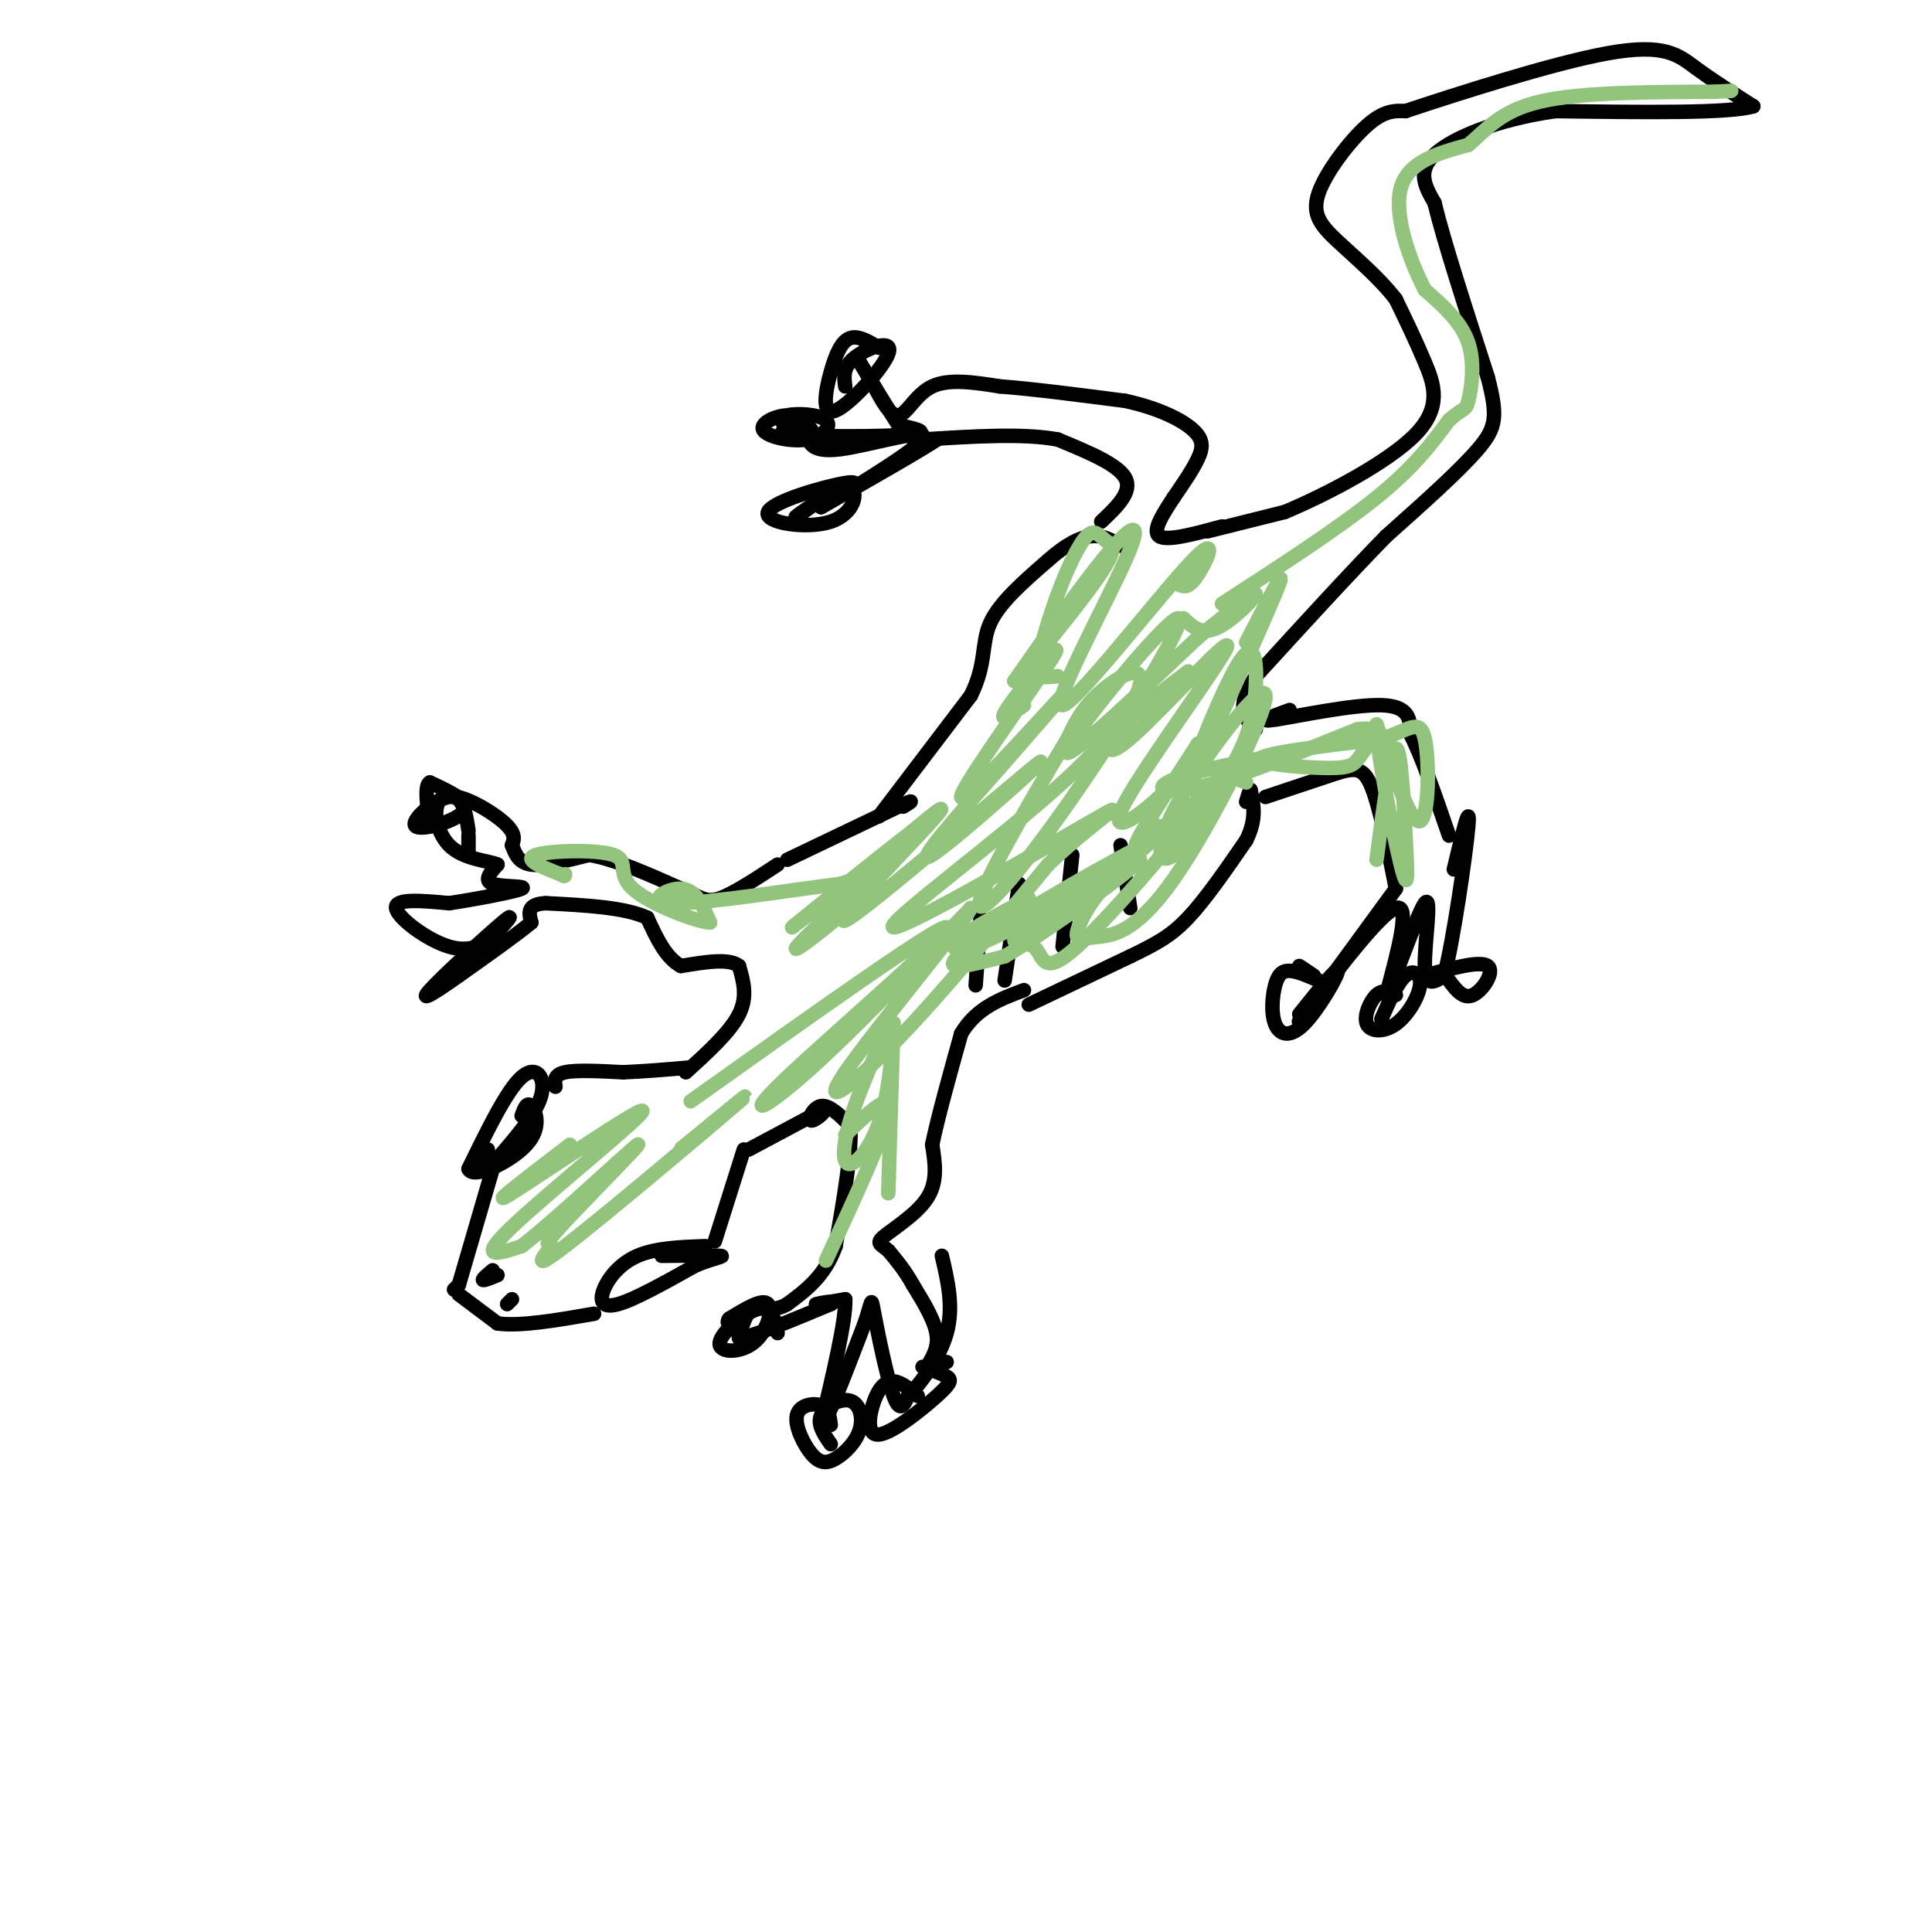 <svg viewBox='0 0 400 400' version='1.1' xmlns='http://www.w3.org/2000/svg' xmlns:xlink='http://www.w3.org/1999/xlink'><g fill='none' stroke='#000000' stroke-width='3' stroke-linecap='round' stroke-linejoin='round'><path d='M95,266c0.000,0.000 7.000,-24.000 7,-24'/><path d='M99,241c0.000,0.000 2.000,-3.000 2,-3'/><path d='M102,241c4.422,-5.044 8.844,-10.089 10,-14c1.156,-3.911 -0.956,-6.689 -4,-4c-3.044,2.689 -7.022,10.844 -11,19'/><path d='M97,242c0.929,2.310 8.750,-1.417 12,-5c3.250,-3.583 1.929,-7.024 1,-8c-0.929,-0.976 -1.464,0.512 -2,2'/><path d='M146,258c-5.131,0.190 -10.262,0.381 -14,2c-3.738,1.619 -6.083,4.667 -7,7c-0.917,2.333 -0.405,3.952 3,3c3.405,-0.952 9.702,-4.476 16,-8'/><path d='M144,262c4.133,-1.689 6.467,-1.911 5,-2c-1.467,-0.089 -6.733,-0.044 -12,0'/><path d='M95,266c0.000,0.000 -1.000,1.000 -1,1'/><path d='M95,268c0.000,0.000 8.000,6.000 8,6'/><path d='M103,274c4.667,0.667 12.333,-0.667 20,-2'/><path d='M105,270c0.000,0.000 1.000,-1.000 1,-1'/><path d='M102,263c-1.083,0.917 -2.167,1.833 -2,2c0.167,0.167 1.583,-0.417 3,-1'/><path d='M115,225c-0.167,-1.250 -0.333,-2.500 2,-3c2.333,-0.500 7.167,-0.250 12,0'/><path d='M129,222c4.333,-0.167 9.167,-0.583 14,-1'/><path d='M148,257c0.000,0.000 6.000,-19.000 6,-19'/><path d='M142,222c4.583,-4.167 9.167,-8.333 11,-12c1.833,-3.667 0.917,-6.833 0,-10'/><path d='M153,200c-2.000,-1.667 -7.000,-0.833 -12,0'/><path d='M141,200c-3.167,-1.667 -5.083,-5.833 -7,-10'/><path d='M134,190c-4.667,-2.167 -12.833,-2.583 -21,-3'/><path d='M113,187c-4.000,0.167 -3.500,2.083 -3,4'/><path d='M110,191c-3.000,2.500 -9.000,6.750 -15,11'/><path d='M95,202c-4.595,3.250 -8.583,5.875 -6,3c2.583,-2.875 11.738,-11.250 15,-14c3.262,-2.750 0.631,0.125 -2,3'/><path d='M102,194c-1.560,1.381 -4.458,3.333 -9,2c-4.542,-1.333 -10.726,-5.952 -11,-8c-0.274,-2.048 5.363,-1.524 11,-1'/><path d='M93,187c5.464,-0.821 13.625,-2.375 15,-3c1.375,-0.625 -4.036,-0.321 -6,-1c-1.964,-0.679 -0.482,-2.339 1,-4'/><path d='M103,179c-1.864,-0.855 -7.026,-0.992 -10,-4c-2.974,-3.008 -3.762,-8.887 -1,-10c2.762,-1.113 9.075,2.539 12,5c2.925,2.461 2.463,3.730 2,5'/><path d='M106,175c0.667,1.756 1.333,3.644 4,4c2.667,0.356 7.333,-0.822 12,-2'/><path d='M122,177c5.167,0.833 12.083,3.917 19,7'/><path d='M141,184c4.200,1.844 5.200,2.956 8,2c2.800,-0.956 7.400,-3.978 12,-7'/><path d='M155,238c0.000,0.000 15.000,-8.000 15,-8'/><path d='M170,230c1.821,-0.560 -1.125,2.042 -2,2c-0.875,-0.042 0.321,-2.726 2,-3c1.679,-0.274 3.839,1.863 6,4'/><path d='M176,233c0.500,4.833 -1.250,14.917 -3,25'/><path d='M173,258c-2.167,6.167 -6.083,9.083 -10,12'/><path d='M163,270c-2.978,1.822 -5.422,0.378 -7,1c-1.578,0.622 -2.289,3.311 -3,6'/><path d='M153,277c2.667,-0.167 10.833,-3.583 19,-7'/><path d='M172,270c2.022,-1.044 -2.422,-0.156 -3,0c-0.578,0.156 2.711,-0.422 6,-1'/><path d='M175,269c0.167,4.167 -2.417,15.083 -5,26'/><path d='M170,295c0.667,0.833 4.833,-10.083 9,-21'/><path d='M179,274c1.643,-4.714 1.250,-6.000 2,-2c0.750,4.000 2.643,13.286 4,17c1.357,3.714 2.179,1.857 3,0'/><path d='M188,289c2.289,-2.178 6.511,-7.622 8,-13c1.489,-5.378 0.244,-10.689 -1,-16'/><path d='M97,177c0.000,0.000 0.000,-4.000 0,-4'/><path d='M97,172c-0.560,-3.690 -1.119,-7.381 -4,-7c-2.881,0.381 -8.083,4.833 -7,6c1.083,1.167 8.452,-0.952 10,-3c1.548,-2.048 -2.726,-4.024 -7,-6'/><path d='M89,162c-1.167,0.500 -0.583,4.750 0,9'/><path d='M161,276c-0.609,-2.837 -1.219,-5.675 -4,-5c-2.781,0.675 -7.735,4.861 -8,7c-0.265,2.139 4.159,2.230 7,0c2.841,-2.230 4.097,-6.780 3,-8c-1.097,-1.220 -4.549,0.890 -8,3'/><path d='M151,273c-1.000,1.000 0.500,2.000 2,3'/><path d='M172,295c-0.218,-1.692 -0.435,-3.384 -2,-4c-1.565,-0.616 -4.477,-0.158 -5,2c-0.523,2.158 1.342,6.014 3,8c1.658,1.986 3.107,2.101 5,1c1.893,-1.101 4.229,-3.419 5,-6c0.771,-2.581 -0.023,-5.426 -2,-6c-1.977,-0.574 -5.136,1.122 -6,3c-0.864,1.878 0.568,3.939 2,6'/><path d='M190,289c-1.721,-1.451 -3.442,-2.903 -5,-3c-1.558,-0.097 -2.953,1.159 -4,4c-1.047,2.841 -1.744,7.267 1,7c2.744,-0.267 8.931,-5.226 12,-8c3.069,-2.774 3.020,-3.364 2,-4c-1.020,-0.636 -3.010,-1.318 -5,-2'/><path d='M196,282c0.000,0.000 -4.000,1.000 -4,1'/><path d='M192,283c0.044,-0.689 2.156,-2.911 2,-6c-0.156,-3.089 -2.578,-7.044 -5,-11'/><path d='M189,266c-1.667,-3.000 -3.333,-5.000 -5,-7'/><path d='M184,259c-1.524,-1.417 -2.833,-1.458 -1,-3c1.833,-1.542 6.810,-4.583 9,-8c2.190,-3.417 1.595,-7.208 1,-11'/><path d='M193,237c1.167,-5.667 3.583,-14.333 6,-23'/><path d='M199,214c3.167,-5.333 8.083,-7.167 13,-9'/><path d='M163,178c0.000,0.000 23.000,-11.000 23,-11'/><path d='M186,167c4.000,-1.833 2.500,-0.917 1,0'/><path d='M182,169c0.000,0.000 19.000,-25.000 19,-25'/><path d='M201,144c3.311,-6.644 2.089,-10.756 4,-15c1.911,-4.244 6.956,-8.622 12,-13'/><path d='M217,116c3.600,-3.222 6.600,-4.778 9,-5c2.400,-0.222 4.200,0.889 6,2'/><path d='M228,108c3.250,-3.083 6.500,-6.167 5,-9c-1.500,-2.833 -7.750,-5.417 -14,-8'/><path d='M219,91c-7.000,-1.333 -17.500,-0.667 -28,0'/><path d='M191,91c-4.167,0.000 -0.583,0.000 3,0'/><path d='M194,91c-3.500,2.333 -13.750,8.167 -24,14'/><path d='M170,105c1.964,-1.167 18.875,-11.083 21,-14c2.125,-2.917 -10.536,1.167 -17,2c-6.464,0.833 -6.732,-1.583 -7,-4'/><path d='M167,89c-3.214,-0.417 -7.750,0.542 -3,1c4.750,0.458 18.786,0.417 24,0c5.214,-0.417 1.607,-1.208 -2,-2'/><path d='M186,88c-2.222,-3.422 -6.778,-10.978 -8,-13c-1.222,-2.022 0.889,1.489 3,5'/><path d='M181,80c1.345,2.488 3.208,6.208 5,6c1.792,-0.208 3.512,-4.345 7,-6c3.488,-1.655 8.744,-0.827 14,0'/><path d='M207,80c6.667,0.500 16.333,1.750 26,3'/><path d='M233,83c7.071,1.560 11.750,3.958 14,6c2.250,2.042 2.071,3.726 1,6c-1.071,2.274 -3.036,5.137 -5,8'/><path d='M243,103c-2.022,3.111 -4.578,6.889 -3,8c1.578,1.111 7.289,-0.444 13,-2'/><path d='M213,208c0.000,0.000 21.000,-10.000 21,-10'/><path d='M234,198c5.400,-2.622 8.400,-4.178 12,-8c3.600,-3.822 7.800,-9.911 12,-16'/><path d='M258,174c2.167,-4.333 1.583,-7.167 1,-10'/><path d='M259,164c0.000,-1.333 -0.500,0.333 -1,2'/><path d='M262,165c0.000,0.000 15.000,-5.000 15,-5'/><path d='M277,160c3.667,-1.044 5.333,-1.156 7,3c1.667,4.156 3.333,12.578 5,21'/><path d='M267,147c-3.578,1.311 -7.156,2.622 -3,2c4.156,-0.622 16.044,-3.178 22,-3c5.956,0.178 5.978,3.089 6,6'/><path d='M292,152c2.333,4.500 5.167,12.750 8,21'/><path d='M289,184c-8.167,11.167 -16.333,22.333 -19,26c-2.667,3.667 0.167,-0.167 3,-4'/><path d='M273,206c4.111,-5.422 12.889,-16.978 16,-18c3.111,-1.022 0.556,8.489 -2,18'/><path d='M287,206c1.548,-2.262 6.417,-16.917 8,-19c1.583,-2.083 -0.119,8.405 0,13c0.119,4.595 2.060,3.298 4,2'/><path d='M299,202c1.867,-6.978 4.533,-25.422 5,-31c0.467,-5.578 -1.267,1.711 -3,9'/><path d='M269,200c0.000,0.000 3.000,2.000 3,2'/><path d='M273,203c-2.226,-0.970 -4.453,-1.939 -6,-2c-1.547,-0.061 -2.415,0.788 -3,3c-0.585,2.212 -0.889,5.789 0,8c0.889,2.211 2.970,3.057 6,0c3.030,-3.057 7.009,-10.016 7,-11c-0.009,-0.984 -4.004,4.008 -8,9'/><path d='M289,206c-1.327,-0.623 -2.654,-1.245 -4,0c-1.346,1.245 -2.712,4.359 -2,6c0.712,1.641 3.500,1.811 6,0c2.500,-1.811 4.712,-5.603 5,-8c0.288,-2.397 -1.346,-3.399 -3,-2c-1.654,1.399 -3.327,5.200 -5,9'/><path d='M300,203c1.489,1.978 2.978,3.956 5,3c2.022,-0.956 4.578,-4.844 3,-6c-1.578,-1.156 -7.289,0.422 -13,2'/><path d='M173,103c3.002,-1.821 6.003,-3.643 2,-3c-4.003,0.643 -15.011,3.750 -16,6c-0.989,2.250 8.041,3.644 13,2c4.959,-1.644 5.845,-6.327 4,-7c-1.845,-0.673 -6.423,2.663 -11,6'/><path d='M165,107c-1.167,0.500 1.417,-1.250 4,-3'/><path d='M168,89c-1.324,-1.518 -2.647,-3.036 -5,-3c-2.353,0.036 -5.735,1.626 -5,3c0.735,1.374 5.589,2.533 9,2c3.411,-0.533 5.380,-2.759 4,-4c-1.380,-1.241 -6.109,-1.497 -8,-1c-1.891,0.497 -0.946,1.749 0,3'/><path d='M163,89c0.333,0.333 1.167,-0.333 2,-1'/><path d='M182,72c-2.156,-1.298 -4.312,-2.597 -6,-2c-1.688,0.597 -2.908,3.088 -4,7c-1.092,3.912 -2.056,9.244 1,8c3.056,-1.244 10.130,-9.066 11,-12c0.870,-2.934 -4.466,-0.981 -7,1c-2.534,1.981 -2.267,3.991 -2,6'/><path d='M250,110c0.000,0.000 16.000,-4.000 16,-4'/><path d='M266,106c8.393,-3.500 21.375,-10.250 27,-16c5.625,-5.750 3.893,-10.500 2,-15c-1.893,-4.500 -3.946,-8.750 -6,-13'/><path d='M289,62c-3.270,-4.337 -8.443,-8.678 -12,-12c-3.557,-3.322 -5.496,-5.625 -4,-10c1.496,-4.375 6.427,-10.821 10,-14c3.573,-3.179 5.786,-3.089 8,-3'/><path d='M291,23c9.810,-3.262 30.333,-9.917 42,-12c11.667,-2.083 14.476,0.405 18,3c3.524,2.595 7.762,5.298 12,8'/><path d='M363,22c-4.833,1.500 -22.917,1.250 -41,1'/><path d='M322,23c-11.933,1.711 -21.267,5.489 -25,9c-3.733,3.511 -1.867,6.756 0,10'/><path d='M297,42c1.833,7.667 6.417,21.833 11,36'/><path d='M308,78c2.111,8.133 1.889,10.467 -2,15c-3.889,4.533 -11.444,11.267 -19,18'/><path d='M287,111c-7.667,7.833 -17.333,18.417 -27,29'/><path d='M260,140c-4.500,6.667 -2.250,8.833 0,11'/><path d='M203,190c0.000,0.000 -1.000,14.000 -1,14'/><path d='M211,183c0.000,0.000 -3.000,20.000 -3,20'/><path d='M222,177c0.000,0.000 -2.000,19.000 -2,19'/><path d='M232,175c0.000,0.000 2.000,13.000 2,13'/></g>
<g fill='none' stroke='#93c47d' stroke-width='3' stroke-linecap='round' stroke-linejoin='round'><path d='M118,237c-8.940,6.839 -17.881,13.679 -12,10c5.881,-3.679 26.583,-17.875 27,-17c0.417,0.875 -19.452,16.821 -27,24c-7.548,7.179 -2.774,5.589 2,4'/><path d='M108,258c6.713,-5.139 22.496,-19.988 24,-21c1.504,-1.012 -11.271,11.812 -16,17c-4.729,5.188 -1.412,2.741 -2,4c-0.588,1.259 -5.081,6.224 3,0c8.081,-6.224 28.738,-23.635 35,-29c6.262,-5.365 -1.869,1.318 -10,8'/><path d='M142,237c-1.667,1.333 -0.833,0.667 0,0'/><path d='M143,228c26.048,-18.548 52.095,-37.095 53,-36c0.905,1.095 -23.333,21.833 -33,31c-9.667,9.167 -4.762,6.762 4,-1c8.762,-7.762 21.381,-20.881 34,-34'/><path d='M201,188c-0.905,2.417 -20.167,25.458 -26,34c-5.833,8.542 1.762,2.583 11,-7c9.238,-9.583 20.119,-22.792 31,-36'/><path d='M217,179c9.813,-9.332 18.846,-14.663 9,-9c-9.846,5.663 -38.569,22.321 -41,22c-2.431,-0.321 21.431,-17.622 35,-30c13.569,-12.378 16.846,-19.832 16,-22c-0.846,-2.168 -5.813,0.952 -9,4c-3.187,3.048 -4.593,6.024 -6,9'/><path d='M221,153c-5.526,9.174 -16.340,27.610 -18,33c-1.660,5.390 5.833,-2.267 17,-18c11.167,-15.733 26.006,-39.544 24,-40c-2.006,-0.456 -20.859,22.441 -23,27c-2.141,4.559 12.429,-9.221 27,-23'/><path d='M248,132c7.286,-6.036 12.000,-9.625 12,-9c0.000,0.625 -4.714,5.464 -8,7c-3.286,1.536 -5.143,-0.232 -7,-2'/><path d='M253,125c12.083,-7.833 24.167,-15.667 32,-22c7.833,-6.333 11.417,-11.167 15,-16'/><path d='M300,87c3.119,-2.798 3.417,-1.792 4,-4c0.583,-2.208 1.452,-7.631 0,-12c-1.452,-4.369 -5.226,-7.685 -9,-11'/><path d='M295,60c-3.133,-5.978 -6.467,-15.422 -5,-21c1.467,-5.578 7.733,-7.289 14,-9'/><path d='M304,30c3.911,-3.311 6.689,-7.089 15,-9c8.311,-1.911 22.156,-1.956 36,-2'/><path d='M355,19c6.000,-0.333 3.000,-0.167 0,0'/><path d='M244,121c1.022,0.491 2.044,0.983 4,-2c1.956,-2.983 4.844,-9.440 -2,-2c-6.844,7.440 -23.422,28.778 -26,29c-2.578,0.222 8.844,-20.671 13,-30c4.156,-9.329 1.044,-7.094 -4,-1c-5.044,6.094 -12.022,16.047 -19,26'/><path d='M210,141c0.746,-0.303 12.113,-14.062 17,-21c4.887,-6.938 3.296,-7.057 2,-8c-1.296,-0.943 -2.298,-2.711 -4,-1c-1.702,1.711 -4.106,6.902 -6,12c-1.894,5.098 -3.279,10.103 -4,13c-0.721,2.897 -0.777,3.685 0,4c0.777,0.315 2.389,0.158 4,0'/><path d='M246,139c-5.498,4.155 -10.997,8.310 -14,12c-3.003,3.690 -3.512,6.914 3,1c6.512,-5.914 20.044,-20.967 19,-18c-1.044,2.967 -16.666,23.953 -21,32c-4.334,8.047 2.619,3.156 7,-1c4.381,-4.156 6.191,-7.578 8,-11'/><path d='M248,154c-1.600,2.600 -9.600,14.600 -12,19c-2.400,4.400 0.800,1.200 4,-2'/><path d='M212,146c-3.041,2.193 -6.083,4.386 -3,0c3.083,-4.386 12.290,-15.351 9,-10c-3.290,5.351 -19.078,27.018 -19,29c0.078,1.982 16.022,-15.719 20,-20c3.978,-4.281 -4.011,4.860 -12,14'/><path d='M207,159c-7.067,7.997 -18.733,20.991 -14,18c4.733,-2.991 25.867,-21.967 22,-19c-3.867,2.967 -32.733,27.876 -39,32c-6.267,4.124 10.067,-12.536 16,-19c5.933,-6.464 1.467,-2.732 -3,1'/><path d='M189,172c-7.718,5.954 -25.513,20.338 -25,20c0.513,-0.338 19.333,-15.400 20,-15c0.667,0.400 -16.821,16.262 -19,19c-2.179,2.738 10.949,-7.646 15,-12c4.051,-4.354 -0.974,-2.677 -6,-1'/><path d='M174,183c-8.607,1.012 -27.125,4.042 -34,4c-6.875,-0.042 -2.107,-3.155 1,-3c3.107,0.155 4.554,3.577 6,7'/><path d='M147,191c-2.724,-0.091 -12.534,-3.818 -16,-7c-3.466,-3.182 -0.587,-5.818 -4,-7c-3.413,-1.182 -13.118,-0.909 -16,0c-2.882,0.909 1.059,2.455 5,4'/><path d='M116,181c1.000,0.667 1.000,0.333 1,0'/><path d='M184,212c-3.187,7.257 -6.373,14.514 -8,20c-1.627,5.486 -1.694,9.203 0,9c1.694,-0.203 5.148,-4.324 7,-12c1.852,-7.676 2.100,-18.907 2,-17c-0.100,1.907 -0.550,16.954 -1,32'/><path d='M184,244c-0.167,5.333 -0.083,2.667 0,0'/><path d='M213,186c-6.582,3.464 -13.164,6.928 -15,9c-1.836,2.072 1.075,2.751 12,-3c10.925,-5.751 29.864,-17.933 27,-17c-2.864,0.933 -27.533,14.981 -36,21c-8.467,6.019 -0.734,4.010 7,2'/><path d='M208,198c8.832,-5.043 27.412,-18.651 28,-20c0.588,-1.349 -16.815,9.561 -23,14c-6.185,4.439 -1.153,2.406 1,4c2.153,1.594 1.426,6.814 9,0c7.574,-6.814 23.450,-25.661 26,-30c2.550,-4.339 -8.225,5.831 -19,16'/><path d='M230,182c-4.610,4.897 -6.635,9.141 -7,11c-0.365,1.859 0.930,1.333 4,1c3.070,-0.333 7.914,-0.473 16,-12c8.086,-11.527 19.415,-34.440 19,-38c-0.415,-3.560 -12.573,12.234 -18,22c-5.427,9.766 -4.122,13.505 -1,11c3.122,-2.505 8.061,-11.252 13,-20'/><path d='M256,157c2.936,-5.725 3.776,-10.037 4,-15c0.224,-4.963 -0.167,-10.578 -4,-4c-3.833,6.578 -11.109,25.348 -9,22c2.109,-3.348 13.603,-28.814 17,-37c3.397,-8.186 -1.301,0.907 -6,10'/><path d='M258,162c-2.231,-0.812 -4.463,-1.624 -1,-3c3.463,-1.376 12.619,-3.317 10,-3c-2.619,0.317 -17.013,2.893 -23,5c-5.987,2.107 -3.568,3.745 4,2c7.568,-1.745 20.284,-6.872 33,-12'/><path d='M281,151c5.453,-0.925 2.585,2.762 1,5c-1.585,2.238 -1.888,3.026 -7,3c-5.112,-0.026 -15.032,-0.864 -14,-2c1.032,-1.136 13.016,-2.568 25,-4'/><path d='M286,153c5.857,-1.869 8.000,-4.542 9,0c1.000,4.542 0.857,16.298 -1,17c-1.857,0.702 -5.429,-9.649 -9,-20'/><path d='M285,150c-0.340,3.477 3.311,22.169 5,29c1.689,6.831 1.416,1.801 1,-6c-0.416,-7.801 -0.976,-18.372 -2,-18c-1.024,0.372 -2.512,11.686 -4,23'/><path d='M175,235c4.833,-4.667 9.667,-9.333 9,-5c-0.667,4.333 -6.833,17.667 -13,31'/></g>
</svg>